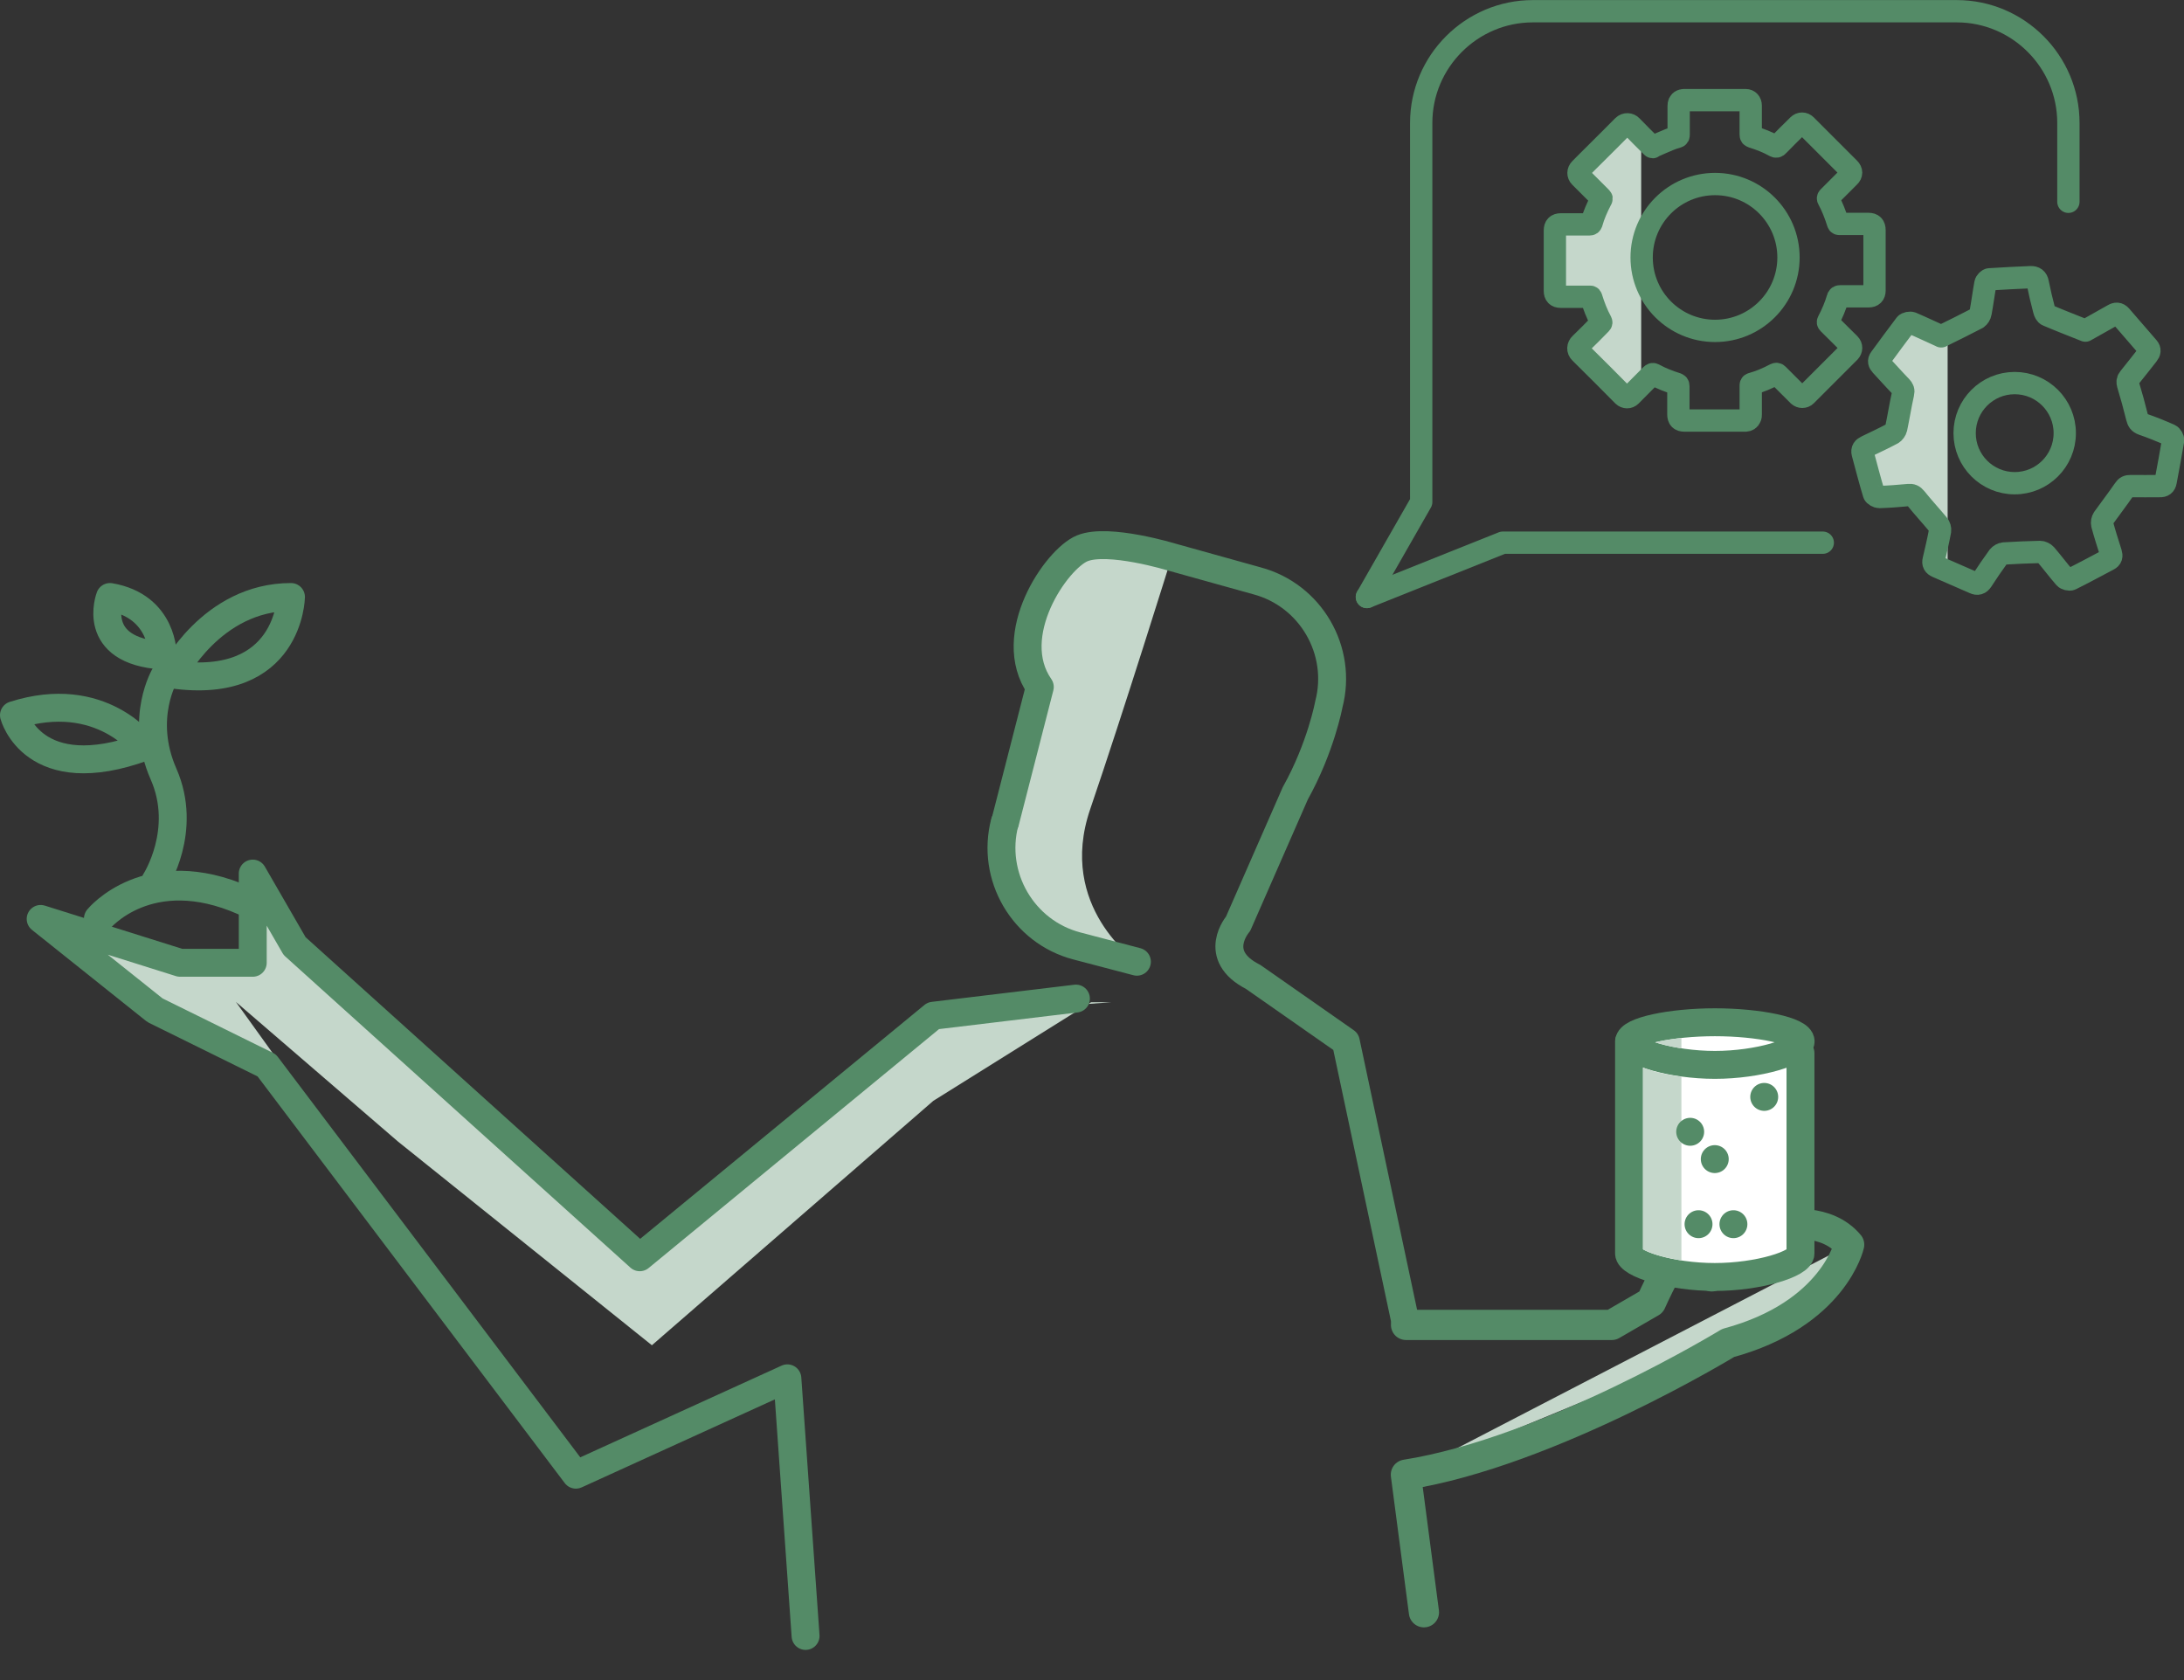 <?xml version="1.0" encoding="UTF-8"?>
<svg id="Isolatiemodus" xmlns="http://www.w3.org/2000/svg" viewBox="0 0 143.96 110.75">
  <rect x="0" y="0" width="143.96" height="110.75" fill="#333333" stroke="none"/>
  <defs>
    <style>
      .cls-1, .cls-2, .cls-3, .cls-4, .cls-5 {
        stroke: #548b67;
        stroke-linecap: round;
        stroke-linejoin: round;
      }

      .cls-1, .cls-2, .cls-3, .cls-5 {
        fill: none;
      }

      .cls-1, .cls-4 {
        stroke-width: 1.84px;
      }

      .cls-2 {
        stroke-width: 1.96px;
      }

      .cls-6 {
        fill: #c5d7cb;
      }

      .cls-3 {
        stroke-width: 1.99px;
      }

      .cls-4 {
        fill: #fff;
      }

      .cls-5 {
        stroke-width: 1.47px;
      }
    </style>
  </defs>
  <path class="cls-6" d="M74.94,63.39s-5.28-3.61-3.08-10.05c2.2-6.44,5.37-16.62,5.37-16.62l-5.9-.58-2.77,3.21-.03,5.94-2.29,8.92.83,5.27,2.76,2.45,5.11,1.47Z"/>
  <g>
    <polygon class="cls-6" points="92.68 97.2 121.9 82.05 120.36 83.38 117.89 86.77 92.68 97.2"/>
    <polyline class="cls-6" points="71.92 66.06 61.52 72.56 42.97 88.67 26.23 75.24 15.55 66.04 37.96 97.2 17.58 70.22 10.22 66.59 2.68 60.57 11.87 63.46 16.66 63.46 17.68 59.36 19.42 62.36 30.65 72.49 42.17 83.38 62.07 66.88 73.26 66.06"/>
    <path class="cls-1" d="M92.68,87.33l-3.97-18.67-6.11-4.27c-2.8-1.42-.99-3.5-.99-3.5l3.77-8.6c1.69-3.03,2.21-5.86,2.21-5.86.93-3.55-1.2-7.21-4.75-8.15l-5.6-1.56s-4.19-1.28-5.9-.58c-1.71.7-5.17,5.73-2.8,9.14l-2.29,8.92"/>
    <polyline class="cls-1" points="53.1 107.83 51.9 90.85 37.96 97.2 17.58 70.22 10.22 66.59 2.68 60.57 11.87 63.46 16.66 63.46 16.66 57.58 19.42 62.36 42.17 82.87 61.52 66.95 70.92 65.82"/>
  </g>
  <g>
    <path class="cls-6" d="M128.38,21.96c-.15.07-.28.14-.43.21-.6-.28-1.27-.59-1.95-.88-.11-.05-.34,0-.41.09-.57.74-1.11,1.49-1.66,2.24-.13.18-.08.32.06.46.44.47.86.95,1.31,1.41.14.14.18.25.13.45-.17.76-.29,1.53-.45,2.29-.03.13-.13.29-.25.35-.57.3-1.15.57-1.72.85-.19.09-.3.21-.24.44.25.9.48,1.79.74,2.68.03.1.24.22.36.21.64-.02,1.28-.07,1.92-.13.21-.02.33.03.47.2.48.6,1,1.16,1.49,1.75.08.1.14.28.12.41-.12.64-.26,1.28-.42,1.92-.06.23.03.36.22.44.24.1.47.21.71.31v-15.7Z"/>
    <path class="cls-6" d="M108.2,8.96c-.22-.22-.45-.44-.67-.67-.14-.14-.39-.17-.55,0-.59.6-1.19,1.2-1.79,1.79-.35.35-.7.7-1.04,1.05-.15.15-.15.36-.01.51.44.44.89.89,1.33,1.33.12.12.11.08.03.24-.24.47-.46.96-.6,1.47-.02.08-.06.1-.14.1-.63,0-1.26,0-1.89,0-.27,0-.39.13-.39.4,0,1.32,0,2.65,0,3.97,0,.26.13.39.38.39.64,0,1.27,0,1.91,0,.05,0,.09,0,.11.06.17.54.37,1.07.64,1.57.03.06.03.09-.02.14-.45.45-.89.9-1.34,1.34-.16.15-.18.4,0,.58.49.46.96.94,1.43,1.42.47.47.93.94,1.4,1.41.14.14.36.14.49,0,.24-.23.47-.47.7-.7V8.96Z"/>
    <path class="cls-5" d="M108.93,9.68c.38-.17.74-.33,1.11-.48.16-.07.33-.12.5-.17.1-.02.11-.07.11-.16,0-.63,0-1.26,0-1.89,0-.15.04-.27.18-.34.05-.02.1-.04.15-.04,1.36,0,2.73,0,4.09,0,.2,0,.33.15.33.36,0,.64,0,1.27,0,1.91,0,.09.02.12.11.15.51.16,1.01.35,1.47.61.09.05.15.04.22-.04.44-.45.88-.89,1.33-1.33.15-.15.36-.15.51,0,.69.69,1.38,1.38,2.07,2.07.26.26.52.52.78.78.17.17.17.37,0,.53-.45.45-.91.91-1.36,1.36-.04.04-.05.08-.02.13.27.5.47,1.02.64,1.56.02.07.06.07.11.07.37,0,.75,0,1.12,0,.26,0,.52,0,.78,0,.28,0,.4.13.4.41,0,1.17,0,2.34,0,3.52,0,.15,0,.31,0,.46,0,.25-.13.38-.38.38-.62,0-1.24,0-1.86,0-.11,0-.16.02-.19.14-.15.52-.37,1.02-.62,1.5-.03.06-.03.09.02.14.46.46.92.92,1.38,1.37.15.15.14.36,0,.51-.65.65-1.29,1.29-1.94,1.94-.31.31-.62.62-.93.93-.13.13-.35.13-.49,0-.45-.45-.91-.91-1.36-1.36-.06-.06-.1-.07-.18-.03-.49.26-1,.48-1.54.63-.07.02-.07.06-.07.12,0,.63,0,1.26,0,1.89,0,.07,0,.15-.04.21-.05.13-.16.19-.3.2-.18,0-.35,0-.53,0-1.16,0-2.32,0-3.49,0-.29,0-.41-.12-.41-.41,0-.62,0-1.24,0-1.86,0-.09-.03-.12-.11-.15-.51-.16-1.01-.35-1.48-.61-.08-.05-.13-.04-.2.03-.45.46-.9.91-1.35,1.36-.14.14-.35.13-.49,0-.47-.47-.93-.94-1.4-1.41-.48-.48-.95-.95-1.43-1.42-.19-.18-.16-.43,0-.58.46-.44.9-.89,1.34-1.34.05-.05.05-.08.02-.14-.27-.5-.47-1.02-.64-1.57-.02-.07-.06-.06-.11-.06-.64,0-1.27,0-1.91,0-.26,0-.38-.13-.38-.39,0-1.33,0-2.65,0-3.98,0-.27.12-.4.39-.4.63,0,1.26,0,1.89,0,.08,0,.11-.02.14-.1.14-.51.36-1,.6-1.47.08-.16.09-.11-.03-.24-.44-.44-.89-.89-1.33-1.33-.14-.14-.14-.36.01-.51.35-.35.69-.7,1.04-1.04.6-.6,1.2-1.19,1.79-1.79.17-.17.42-.14.55,0,.44.46.89.9,1.34,1.35.02.02.04.04.05.04Z"/>
    <path class="cls-5" d="M127.95,22.17c.83-.41,1.61-.79,2.37-1.19.11-.06.21-.23.23-.36.12-.64.2-1.29.32-1.94.02-.11.17-.27.27-.27.9-.06,1.81-.1,2.71-.14.26-.01.42.1.47.37.12.6.26,1.2.42,1.8.03.13.11.3.22.34.82.35,1.65.67,2.5,1.01.56-.31,1.2-.67,1.83-1.03.19-.11.34-.12.5.06.6.7,1.2,1.39,1.8,2.08.14.16.11.31-.02.47-.41.51-.8,1.03-1.22,1.54-.12.15-.13.25-.08.43.22.72.42,1.45.6,2.18.06.23.12.35.37.44.61.21,1.2.45,1.79.71.11.05.23.25.21.36-.15.9-.32,1.8-.49,2.71-.04.22-.16.31-.39.3-.64,0-1.28.01-1.92,0-.2,0-.3.04-.42.22-.44.64-.92,1.26-1.37,1.89-.08.11-.11.29-.08.42.17.63.37,1.25.57,1.88.06.2.04.34-.16.44-.82.43-1.64.88-2.47,1.29-.1.05-.33-.01-.41-.1-.43-.49-.82-1.02-1.25-1.52-.09-.1-.25-.18-.38-.18-.79.02-1.58.05-2.37.1-.13,0-.29.1-.37.2-.38.52-.74,1.05-1.09,1.59-.14.21-.29.25-.51.15-.82-.36-1.63-.71-2.45-1.07-.2-.09-.28-.21-.22-.44.15-.64.3-1.27.42-1.92.02-.13-.03-.31-.12-.41-.49-.59-1.01-1.15-1.49-1.75-.14-.17-.26-.22-.47-.2-.64.06-1.28.11-1.92.13-.12,0-.33-.11-.36-.21-.27-.89-.5-1.79-.74-2.68-.06-.23.05-.35.24-.44.58-.28,1.16-.55,1.72-.85.11-.06.22-.22.25-.35.16-.76.28-1.53.45-2.29.05-.2,0-.31-.13-.45-.45-.46-.87-.94-1.31-1.41-.14-.15-.19-.29-.06-.46.55-.75,1.1-1.5,1.66-2.24.07-.09.3-.13.41-.09.68.29,1.35.61,1.95.88Z"/>
    <circle class="cls-5" cx="113.05" cy="16.97" r="4.84"/>
    <circle class="cls-5" cx="132.8" cy="28.55" r="3.3"/>
  </g>
  <polyline class="cls-5" points="120.15 35.77 99.06 35.77 90.1 39.35"/>
  <path class="cls-5" d="M90.1,39.35l3.58-6.26V13.3s0-5.2,0-5.2c0-4.05,3.31-7.36,7.36-7.36h5.41s17.12,0,17.12,0h5.41c4.05,0,7.36,3.31,7.36,7.36v5.2"/>
  <path class="cls-1" d="M74.94,63.39l-3.96-1.04c-3.55-.93-5.68-4.6-4.75-8.15"/>
  <path class="cls-1" d="M10.24,58.08s2.17-3.35.54-7.06.11-6.56.11-6.56"/>
  <path class="cls-1" d="M9.52,49.23s-2.83-3.93-8.6-2.09c0,0,1.25,4.78,8.6,2.09Z"/>
  <path class="cls-1" d="M11.39,44.46s2.54-5.11,7.79-5.11c0,0-.1,6.18-7.79,5.11Z"/>
  <path class="cls-1" d="M10.73,43.21s.07-3.25-3.48-3.86c0,0-1.37,3.56,3.48,3.86Z"/>
  <path class="cls-2" d="M6.51,60.57s3.27-4,9.6-1.2"/>
  <path class="cls-3" d="M92.68,87.33h13.56l2.59-1.5s1.5-3.39,2.49-4.19h1.51v2.49s3.87-1.6,4.87-3.39c0,0,2.69-.5,4.19,1.3,0,0-1,4.59-7.98,6.48,0,0-11.77,7.18-21.24,8.68l1.19,9.07"/>
  <path class="cls-4" d="M107.38,68.64v13.98c0,.69,2.78,1.55,5.65,1.55s5.65-.86,5.65-1.55v-13.21"/>
  <path class="cls-4" d="M118.69,68.64c0,.69-2.78,1.55-5.65,1.55s-5.65-.86-5.65-1.55,2.78-1.26,5.65-1.26,5.65.56,5.65,1.26Z"/>
  <line class="cls-4" x1="113.03" y1="76.4" x2="113.03" y2="76.4"/>
  <line class="cls-4" x1="116.29" y1="72.3" x2="116.29" y2="72.3"/>
  <line class="cls-4" x1="111.96" y1="80.69" x2="111.96" y2="80.69"/>
  <line class="cls-4" x1="114.26" y1="80.69" x2="114.26" y2="80.69"/>
  <g>
    <path class="cls-6" d="M108.87,70.56c-.21-.06-.4-.12-.57-.18v11.97c.35.21,1.28.53,2.53.73v-12.11c-.69-.09-1.36-.23-1.96-.4Z"/>
    <path class="cls-6" d="M110.83,68.42c-.7.07-1.29.18-1.74.28.45.15,1.04.29,1.74.4v-.68Z"/>
  </g>
  <line class="cls-4" x1="111.41" y1="74.6" x2="111.41" y2="74.6"/>
</svg>